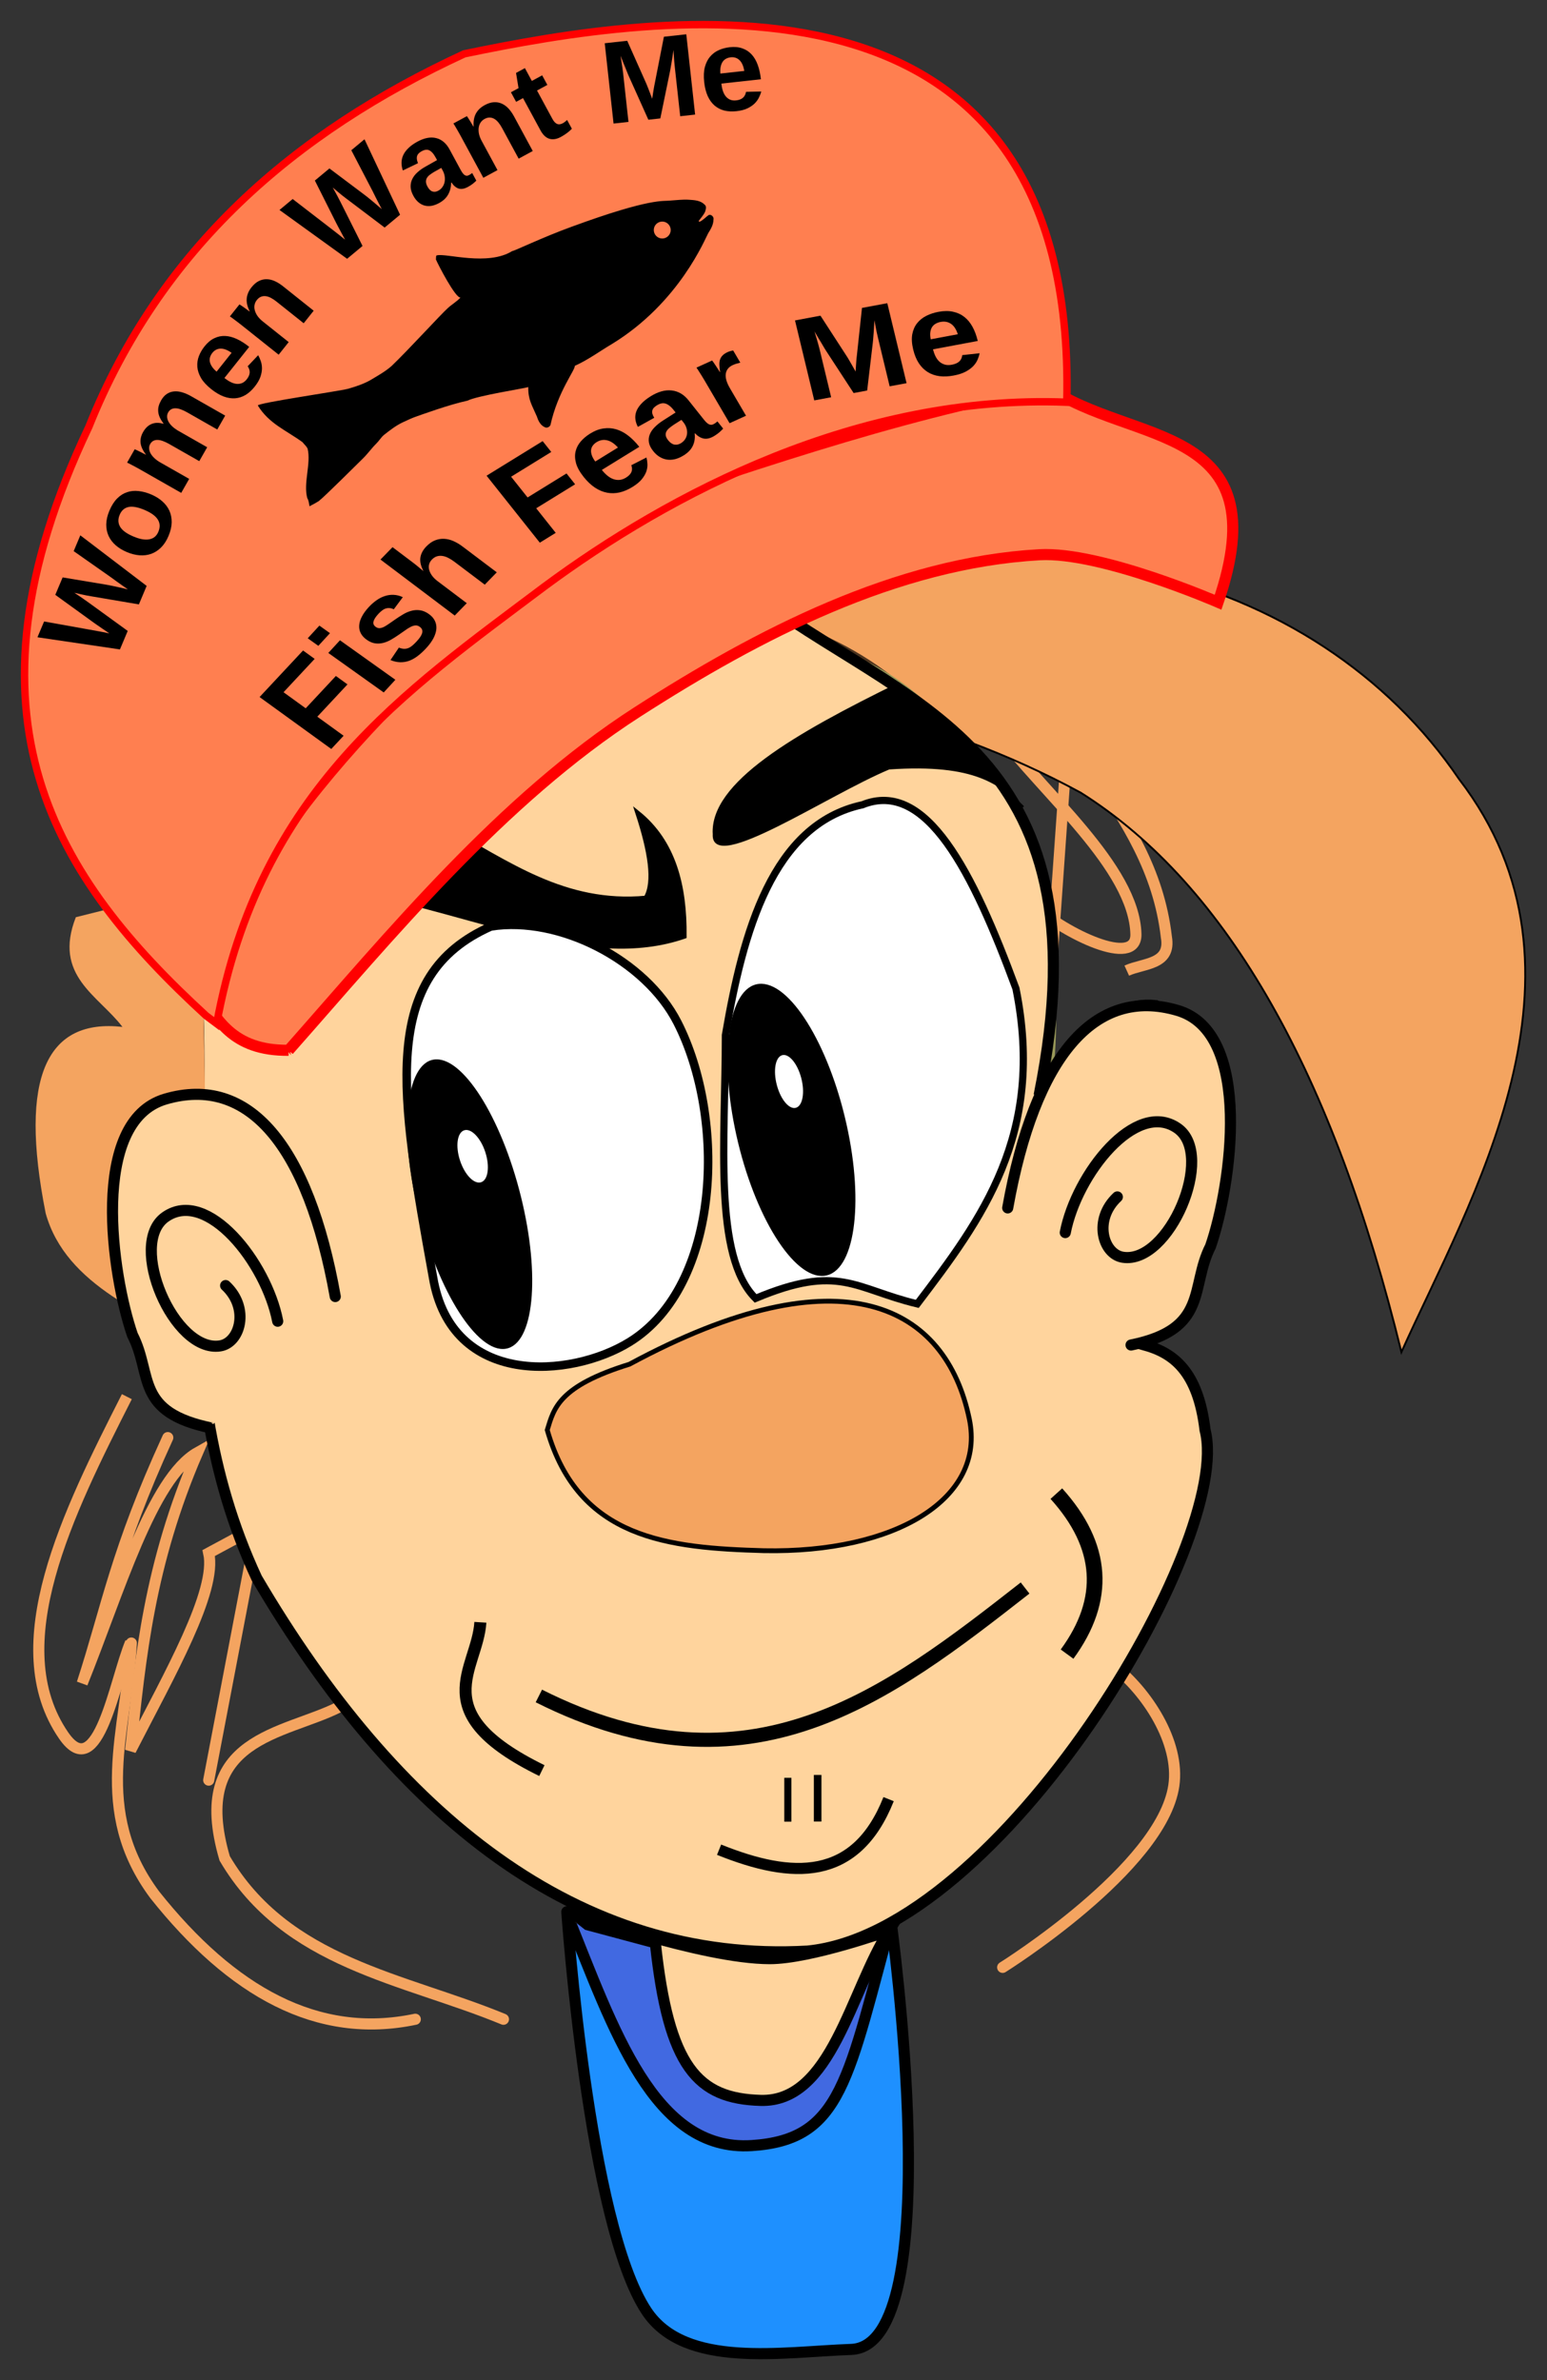 <?xml version="1.0" encoding="UTF-8" standalone="no"?>
<!-- Created with Inkscape (http://www.inkscape.org/) -->

<svg
   xmlns:dc="http://purl.org/dc/elements/1.1/"
   xmlns:cc="http://creativecommons.org/ns#"
   xmlns:rdf="http://www.w3.org/1999/02/22-rdf-syntax-ns#"
   xmlns:svg="http://www.w3.org/2000/svg"
   xmlns="http://www.w3.org/2000/svg"
   xmlns:sodipodi="http://sodipodi.sourceforge.net/DTD/sodipodi-0.dtd"
   xmlns:inkscape="http://www.inkscape.org/namespaces/inkscape"
   width="296.724"
   height="456.256"
   viewBox="0 0 296.724 456.256"
   id="svg2"
   version="1.1"
   inkscape:version="0.91 r13725"
   sodipodi:docname="redneck_cap_Fish_Fear.svg">
  <rect x="0" y="0" width="296.724" height="456.256" fill="#333333" stroke="none"/>
  <title
     id="title4671">redneck cap arm bears</title>
  <defs
     id="defs4">
    <inkscape:path-effect
       effect="spiro"
       id="path-effect5445"
       is_visible="true" />
    <inkscape:path-effect
       effect="spiro"
       id="path-effect5441"
       is_visible="true" />
    <inkscape:path-effect
       effect="spiro"
       id="path-effect5437"
       is_visible="true" />
    <inkscape:path-effect
       effect="spiro"
       id="path-effect5433"
       is_visible="true" />
    <inkscape:path-effect
       effect="spiro"
       id="path-effect5429"
       is_visible="true" />
    <inkscape:path-effect
       effect="spiro"
       id="path-effect5425"
       is_visible="true" />
    <inkscape:path-effect
       effect="spiro"
       id="path-effect5421"
       is_visible="true" />
    <inkscape:path-effect
       is_visible="true"
       id="path-effect5417"
       effect="spiro" />
    <inkscape:path-effect
       is_visible="true"
       id="path-effect5413"
       effect="spiro" />
    <inkscape:path-effect
       is_visible="true"
       id="path-effect5409"
       effect="spiro" />
    <inkscape:path-effect
       is_visible="true"
       id="path-effect5405"
       effect="spiro" />
    <inkscape:path-effect
       is_visible="true"
       id="path-effect5401"
       effect="spiro" />
    <inkscape:path-effect
       effect="spiro"
       id="path-effect5397"
       is_visible="true" />
    <inkscape:path-effect
       effect="spiro"
       id="path-effect5393"
       is_visible="true" />
    <inkscape:path-effect
       effect="spiro"
       id="path-effect5389"
       is_visible="true" />
    <inkscape:path-effect
       effect="spiro"
       id="path-effect5385"
       is_visible="true" />
    <inkscape:path-effect
       effect="spiro"
       id="path-effect5381"
       is_visible="true" />
    <inkscape:path-effect
       effect="spiro"
       id="path-effect5373"
       is_visible="true" />
    <inkscape:path-effect
       effect="spiro"
       id="path-effect5369"
       is_visible="true" />
    <inkscape:path-effect
       effect="spiro"
       id="path-effect5360"
       is_visible="true" />
    <inkscape:path-effect
       effect="spiro"
       id="path-effect5355"
       is_visible="true" />
    <inkscape:path-effect
       effect="spiro"
       id="path-effect5350"
       is_visible="true" />
    <inkscape:path-effect
       effect="spiro"
       id="path-effect5344"
       is_visible="true" />
    <inkscape:path-effect
       effect="spiro"
       id="path-effect5340"
       is_visible="true" />
    <inkscape:path-effect
       effect="spiro"
       id="path-effect5336"
       is_visible="true" />
    <inkscape:path-effect
       effect="spiro"
       id="path-effect5331"
       is_visible="true" />
    <inkscape:path-effect
       effect="spiro"
       id="path-effect5327"
       is_visible="true" />
    <inkscape:path-effect
       effect="spiro"
       id="path-effect5323"
       is_visible="true" />
    <inkscape:path-effect
       effect="spiro"
       id="path-effect5318"
       is_visible="true" />
    <inkscape:path-effect
       effect="spiro"
       id="path-effect5313"
       is_visible="true" />
    <inkscape:path-effect
       effect="spiro"
       id="path-effect5308"
       is_visible="true" />
    <inkscape:path-effect
       effect="spiro"
       id="path-effect5303"
       is_visible="true" />
    <inkscape:path-effect
       effect="spiro"
       id="path-effect5298"
       is_visible="true" />
    <inkscape:path-effect
       effect="spiro"
       id="path-effect5157"
       is_visible="true" />
    <inkscape:path-effect
       effect="spiro"
       id="path-effect5152"
       is_visible="true" />
    <inkscape:path-effect
       effect="spiro"
       id="path-effect5147"
       is_visible="true" />
    <inkscape:path-effect
       effect="spiro"
       id="path-effect5143"
       is_visible="true" />
    <inkscape:path-effect
       effect="spiro"
       id="path-effect5139"
       is_visible="true" />
    <inkscape:path-effect
       effect="spiro"
       id="path-effect5135"
       is_visible="true" />
    <inkscape:path-effect
       effect="spiro"
       id="path-effect5130"
       is_visible="true" />
    <inkscape:path-effect
       effect="spiro"
       id="path-effect5123"
       is_visible="true" />
    <inkscape:path-effect
       effect="spiro"
       id="path-effect5119"
       is_visible="true" />
    <inkscape:path-effect
       effect="spiro"
       id="path-effect5115"
       is_visible="true" />
    <inkscape:path-effect
       effect="spiro"
       id="path-effect5098"
       is_visible="true" />
    <inkscape:path-effect
       effect="spiro"
       id="path-effect5093"
       is_visible="true" />
    <inkscape:path-effect
       effect="spiro"
       id="path-effect5063"
       is_visible="true" />
    <inkscape:path-effect
       effect="spiro"
       id="path-effect5058"
       is_visible="true" />
    <inkscape:path-effect
       effect="spiro"
       id="path-effect5053"
       is_visible="true" />
    <inkscape:path-effect
       effect="spiro"
       id="path-effect5048"
       is_visible="true" />
    <inkscape:path-effect
       effect="spiro"
       id="path-effect5041"
       is_visible="true" />
    <inkscape:path-effect
       effect="spiro"
       id="path-effect5032"
       is_visible="true" />
    <inkscape:path-effect
       effect="spiro"
       id="path-effect5027"
       is_visible="true" />
    <inkscape:path-effect
       effect="spiro"
       id="path-effect5023"
       is_visible="true" />
    <inkscape:path-effect
       effect="spiro"
       id="path-effect5018"
       is_visible="true" />
    <inkscape:path-effect
       effect="spiro"
       id="path-effect5006"
       is_visible="true" />
    <inkscape:path-effect
       effect="spiro"
       id="path-effect4997"
       is_visible="true" />
    <inkscape:path-effect
       effect="spiro"
       id="path-effect4992"
       is_visible="true" />
    <inkscape:path-effect
       effect="spiro"
       id="path-effect4971"
       is_visible="true" />
    <inkscape:path-effect
       effect="spiro"
       id="path-effect4965"
       is_visible="true" />
    <inkscape:path-effect
       effect="spiro"
       id="path-effect4960"
       is_visible="true" />
    <inkscape:path-effect
       effect="spiro"
       id="path-effect4396"
       is_visible="true" />
    <inkscape:path-effect
       effect="spiro"
       id="path-effect4392"
       is_visible="true" />
    <inkscape:path-effect
       effect="spiro"
       id="path-effect4388"
       is_visible="true" />
    <inkscape:path-effect
       effect="spiro"
       id="path-effect4384"
       is_visible="true" />
    <inkscape:path-effect
       effect="spiro"
       id="path-effect4380"
       is_visible="true" />
    <inkscape:path-effect
       effect="spiro"
       id="path-effect4376"
       is_visible="true" />
    <inkscape:path-effect
       effect="spiro"
       id="path-effect4372"
       is_visible="true" />
    <inkscape:path-effect
       effect="spiro"
       id="path-effect4368"
       is_visible="true" />
    <inkscape:path-effect
       effect="spiro"
       id="path-effect4364"
       is_visible="true" />
    <inkscape:path-effect
       effect="spiro"
       id="path-effect4348"
       is_visible="true" />
    <inkscape:path-effect
       effect="spiro"
       id="path-effect4344"
       is_visible="true" />
    <inkscape:path-effect
       effect="spiro"
       id="path-effect4340"
       is_visible="true" />
    <inkscape:path-effect
       effect="spiro"
       id="path-effect4336"
       is_visible="true" />
    <inkscape:path-effect
       is_visible="true"
       id="path-effect4331"
       effect="spiro" />
    <inkscape:path-effect
       effect="spiro"
       id="path-effect4325"
       is_visible="true" />
    <inkscape:path-effect
       effect="spiro"
       id="path-effect4294"
       is_visible="true" />
    <inkscape:path-effect
       effect="spiro"
       id="path-effect4289"
       is_visible="true" />
    <inkscape:path-effect
       effect="spiro"
       id="path-effect4284"
       is_visible="true" />
    <inkscape:path-effect
       effect="skeletal"
       id="path-effect4279"
       is_visible="true"
       pattern="m 0,757.362 c 0,-2.76 2.24,-5 5,-5 2.76,0 5,2.24 5,5 0,2.76 -2.24,5 -5,5 -2.76,0 -5,-2.24 -5,-5 z"
       copytype="single_stretched"
       prop_scale="1"
       scale_y_rel="false"
       spacing="0"
       normal_offset="0"
       tang_offset="0"
       prop_units="false"
       vertical_pattern="false"
       fuse_tolerance="0" />
    <inkscape:path-effect
       effect="spiro"
       id="path-effect4277"
       is_visible="true" />
    <inkscape:path-effect
       effect="skeletal"
       id="path-effect4197"
       is_visible="true"
       pattern="m 68.571,-226.429 c 0,-2.76 2.24,-5 5,-5 2.76,0 5,2.24 5,5 0,2.76 -2.24,5 -5,5 -2.76,0 -5,-2.24 -5,-5 z"
       copytype="single_stretched"
       prop_scale="1"
       scale_y_rel="false"
       spacing="0"
       normal_offset="0"
       tang_offset="0"
       prop_units="false"
       vertical_pattern="false"
       fuse_tolerance="0" />
    <inkscape:path-effect
       effect="spiro"
       id="path-effect4195"
       is_visible="true" />
    <inkscape:path-effect
       effect="powerstroke"
       id="path-effect4190"
       is_visible="true"
       offset_points="0,53.476"
       sort_points="true"
       interpolator_type="Linear"
       interpolator_beta="0.2"
       start_linecap_type="zerowidth"
       linejoin_type="round"
       miter_limit="4"
       end_linecap_type="zerowidth"
       cusp_linecap_type="round" />
    <inkscape:path-effect
       effect="spiro"
       id="path-effect4188"
       is_visible="true" />
    <inkscape:path-effect
       effect="powerstroke"
       id="path-effect4183"
       is_visible="true"
       offset_points="0,0.5"
       sort_points="true"
       interpolator_type="Linear"
       interpolator_beta="0.2"
       start_linecap_type="zerowidth"
       linejoin_type="round"
       miter_limit="4"
       end_linecap_type="zerowidth"
       cusp_linecap_type="round" />
    <inkscape:path-effect
       effect="spiro"
       id="path-effect4181"
       is_visible="true" />
    <inkscape:path-effect
       effect="skeletal"
       id="path-effect4177"
       is_visible="true"
       pattern="M 0,5 C 0,2.24 2.24,0 5,0 7.76,0 10,2.24 10,5 10,7.76 7.76,10 5,10 2.24,10 0,7.76 0,5 Z"
       copytype="single_stretched"
       prop_scale="1"
       scale_y_rel="false"
       spacing="0"
       normal_offset="0"
       tang_offset="0"
       prop_units="false"
       vertical_pattern="false"
       fuse_tolerance="0" />
    <inkscape:path-effect
       effect="spiro"
       id="path-effect4175"
       is_visible="true" />
    <inkscape:path-effect
       effect="spiro"
       id="path-effect4171"
       is_visible="true" />
    <inkscape:path-effect
       effect="bend_path"
       id="path-effect4169"
       is_visible="true"
       bendpath="m -192.377,36.294 306.663,0"
       prop_scale="4"
       scale_y_rel="true"
       vertical="false" />
    <inkscape:path-effect
       effect="powerstroke"
       id="path-effect4167"
       is_visible="true"
       offset_points="0,0.245"
       sort_points="true"
       interpolator_type="Linear"
       interpolator_beta="0.2"
       start_linecap_type="zerowidth"
       linejoin_type="round"
       miter_limit="4"
       end_linecap_type="zerowidth"
       cusp_linecap_type="round" />
    <inkscape:path-effect
       effect="spiro"
       id="path-effect4165"
       is_visible="true" />
    <inkscape:path-effect
       effect="powerstroke"
       id="path-effect4158"
       is_visible="true"
       offset_points="0,0.5"
       sort_points="true"
       interpolator_type="Linear"
       interpolator_beta="0.2"
       start_linecap_type="zerowidth"
       linejoin_type="round"
       miter_limit="4"
       end_linecap_type="zerowidth"
       cusp_linecap_type="round" />
    <inkscape:path-effect
       effect="spiro"
       id="path-effect4156"
       is_visible="true" />
    <inkscape:path-effect
       effect="powerstroke"
       id="path-effect4152"
       is_visible="true"
       offset_points="0,0.5"
       sort_points="true"
       interpolator_type="Linear"
       interpolator_beta="0.2"
       start_linecap_type="zerowidth"
       linejoin_type="round"
       miter_limit="4"
       end_linecap_type="zerowidth"
       cusp_linecap_type="round" />
    <inkscape:path-effect
       effect="spiro"
       id="path-effect4150"
       is_visible="true" />
    <inkscape:path-effect
       effect="powerstroke"
       id="path-effect4146"
       is_visible="true"
       offset_points="0,0.5"
       sort_points="true"
       interpolator_type="Linear"
       interpolator_beta="0.2"
       start_linecap_type="zerowidth"
       linejoin_type="round"
       miter_limit="4"
       end_linecap_type="zerowidth"
       cusp_linecap_type="round" />
    <inkscape:path-effect
       effect="spiro"
       id="path-effect4144"
       is_visible="true" />
    <inkscape:path-effect
       effect="powerstroke"
       id="path-effect4140"
       is_visible="true"
       offset_points="0,0.5"
       sort_points="true"
       interpolator_type="Linear"
       interpolator_beta="0.2"
       start_linecap_type="zerowidth"
       linejoin_type="round"
       miter_limit="4"
       end_linecap_type="zerowidth"
       cusp_linecap_type="round" />
    <inkscape:path-effect
       effect="spiro"
       id="path-effect4138"
       is_visible="true" />
    <clipPath
       clipPathUnits="userSpaceOnUse"
       id="clipPath4260">
      <rect
         style="fill:none;stroke:#000000;stroke-width:7.886;stroke-miterlimit:4;stroke-dasharray:none;stroke-opacity:1"
         id="rect4262"
         width="313.796"
         height="384.11"
         x="388.586"
         y="-1080.496" />
    </clipPath>
    <clipPath
       clipPathUnits="userSpaceOnUse"
       id="clipPath4327">
      <path
         style="fill:none;stroke:#000000;stroke-width:1px;stroke-linecap:butt;stroke-linejoin:miter;stroke-opacity:1"
         d="m -1177.024,1183.933 433.827,17.78 0,618.738 -423.16,-3.556 -10.668,-632.961 z"
         id="path4329"
         inkscape:path-effect="#path-effect4331"
         inkscape:original-d="m -1177.0237,1183.9327 433.82746,17.7798 0,618.7376 -423.15956,-3.556 z"
         inkscape:connector-curvature="0" />
    </clipPath>
    <inkscape:path-effect
       effect="spiro"
       id="path-effect5139-1"
       is_visible="true" />
    <inkscape:path-effect
       effect="spiro"
       id="path-effect5143-1"
       is_visible="true" />
  </defs>
  <sodipodi:namedview
     id="base"
     pagecolor="#ffffff"
     bordercolor="#666666"
     borderopacity="1.0"
     inkscape:pageopacity="0.0"
     inkscape:pageshadow="2"
     inkscape:zoom="0.94236332"
     inkscape:cx="138.90894"
     inkscape:cy="209.93429"
     inkscape:document-units="px"
     inkscape:current-layer="layer4"
     showgrid="false"
     showborder="true"
     inkscape:snap-global="false"
     inkscape:window-width="1024"
     inkscape:window-height="914"
     inkscape:window-x="617"
     inkscape:window-y="18"
     inkscape:window-maximized="0"
     units="px"
     showguides="true"
     fit-margin-top="4"
     fit-margin-left="4"
     fit-margin-right="4"
     fit-margin-bottom="4" />
  <g
     inkscape:label="Layer 1"
     inkscape:groupmode="layer"
     id="layer1"
     transform="translate(-151.639,-524.231)"
     style="display:inline" />
  <g
     inkscape:groupmode="layer"
     id="layer4"
     inkscape:label="Layer 2"
     transform="translate(-151.639,228.131)">
    <g
       id="g5578">
      <path
         sodipodi:nodetypes="csc"
         inkscape:connector-curvature="0"
         id="path5334"
         d="m 342.625,-88.239 c 9.089,12.152 26.544,26.377 26.889,39.165 0.18,6.662 -13.81,-0.249 -19.29,-5.261"
         style="display:inline;fill:none;stroke:#f4a460;stroke-width:2.129;stroke-linecap:butt;stroke-linejoin:miter;stroke-miterlimit:4;stroke-dasharray:none;stroke-opacity:1" />
      <path
         sodipodi:nodetypes="cc"
         inkscape:connector-curvature="0"
         inkscape:original-d="m 356.06918,-81.809453 -3.15477,44.755229"
         inkscape:path-effect="#path-effect5344"
         id="path5342"
         d="m 356.069,-81.809 -3.155,44.755"
         style="display:inline;fill:none;stroke:#f4a460;stroke-width:2.129;stroke-linecap:butt;stroke-linejoin:miter;stroke-miterlimit:4;stroke-dasharray:none;stroke-opacity:1" />
      <path
         sodipodi:nodetypes="ccc"
         inkscape:connector-curvature="0"
         id="path5338"
         d="m 361.33,-80.056 c 6.246,9.371 12.541,18.705 14.029,31.565 0.924,5.353 -4.351,4.951 -7.599,6.43"
         style="display:inline;fill:none;stroke:#f4a460;stroke-width:2.129;stroke-linecap:butt;stroke-linejoin:miter;stroke-miterlimit:4;stroke-dasharray:none;stroke-opacity:1" />
      <path
         sodipodi:nodetypes="cccccc"
         inkscape:connector-curvature="0"
         id="path5056"
         d="m 282.178,-107.19 c 63.48,-28.654 122.145,-11.551 149.3,28.388 28.503,37.048 1.991,80.863 -11.04,109.872 -12.962,-52.885 -33.126,-89.402 -61.507,-107.244 -28.388,-15.407 -56.776,-19.737 -85.164,-25.759 z"
         style="display:inline;fill:#f4a460;fill-rule:evenodd;stroke:#000000;stroke-width:0.355px;stroke-linecap:butt;stroke-linejoin:miter;stroke-opacity:1" />
      <path
         sodipodi:nodetypes="csc"
         inkscape:connector-curvature="0"
         id="path5296"
         d="m 175.971,39.607 c -11.278,22.206 -24.006,47.7 -12.133,64.948 6.654,9.666 9.821,-10.639 12.847,-17.843"
         style="display:inline;fill:#000000;fill-opacity:0;fill-rule:evenodd;stroke:#f4a460;stroke-width:2.129;stroke-linecap:butt;stroke-linejoin:miter;stroke-miterlimit:4;stroke-dasharray:none;stroke-opacity:1" />
      <path
         sodipodi:nodetypes="ccccccc"
         inkscape:connector-curvature="0"
         id="path5301"
         d="m 183.822,47.458 c -9.954,21.678 -11.598,32.276 -16.415,47.105 7.001,-17.372 13.351,-39.297 22.125,-44.25 -9.308,21.546 -10.942,39.253 -12.847,57.097 7.479,-14.596 16.608,-30.511 14.988,-37.827 l 9.278,-4.996 -9.278,48.533"
         style="display:inline;fill:#000000;fill-opacity:0;fill-rule:evenodd;stroke:#f4a460;stroke-width:2.129;stroke-linecap:round;stroke-linejoin:miter;stroke-miterlimit:4;stroke-dasharray:none;stroke-opacity:1" />
      <path
         sodipodi:nodetypes="ccc"
         inkscape:connector-curvature="0"
         id="path5306"
         d="m 176.828,86.836 c -0.927,16.877 -7.582,31.989 4.477,48.248 14.788,18.585 31.225,27.824 49.989,23.875"
         style="display:inline;fill:#000000;fill-opacity:0;fill-rule:evenodd;stroke:#f4a460;stroke-width:2.129;stroke-linecap:round;stroke-linejoin:miter;stroke-miterlimit:4;stroke-dasharray:none;stroke-opacity:1" />
      <path
         sodipodi:nodetypes="ccc"
         inkscape:connector-curvature="0"
         id="path5311"
         d="m 216.657,99.107 c -10.478,5.307 -28.763,5.768 -21.922,29.013 11.877,20.19 34.239,22.906 53.47,30.839"
         style="display:inline;fill:#000000;fill-opacity:0;fill-rule:evenodd;stroke:#f4a460;stroke-width:2.129;stroke-linecap:round;stroke-linejoin:miter;stroke-miterlimit:4;stroke-dasharray:none;stroke-opacity:1" />
      <path
         sodipodi:nodetypes="cac"
         inkscape:connector-curvature="0"
         id="path5316"
         d="m 365.343,91.312 c 6.09,4.73 12.682,14.444 11.44,22.88 -2.323,15.781 -32.828,34.818 -32.828,34.818"
         style="display:inline;fill:#000000;fill-opacity:0;fill-rule:evenodd;stroke:#f4a460;stroke-width:2.129;stroke-linecap:round;stroke-linejoin:miter;stroke-miterlimit:4;stroke-dasharray:none;stroke-opacity:1" />
      <path
         sodipodi:nodetypes="cssc"
         inkscape:connector-curvature="0"
         id="path5321"
         d="m 260.359,138.357 c 0,0 4.115,59.798 15.315,76.577 7.382,11.06 25.926,7.777 39.215,7.317 18.96,-0.657 7.631,-82.272 7.631,-82.272"
         style="display:inline;fill:#1e90ff;fill-rule:evenodd;stroke:#000000;stroke-width:2.129;stroke-linecap:round;stroke-linejoin:miter;stroke-miterlimit:20;stroke-dasharray:none;stroke-opacity:1" />
      <path
         sodipodi:nodetypes="ccccssc"
         inkscape:connector-curvature="0"
         id="path5358"
         d="m 260.696,139.592 c 7.815,22.454 17.336,42.75 34.014,43.933 22.392,-1.931 20.891,-24.829 27.174,-40.896 -7.35,12.869 -12.389,32.514 -24.349,31.883 -4.908,2.617 -10.031,-1.903 -14.962,-7.308 -3.832,-4.201 -4.574,-13.269 -5.291,-20.706 -0.537,-5.566 -9.348,-6.995 -16.585,-6.906 z"
         style="display:inline;fill:#4169e1;fill-rule:evenodd;stroke:#4169e1;stroke-width:0.355px;stroke-linecap:butt;stroke-linejoin:miter;stroke-opacity:1" />
      <path
         sodipodi:nodetypes="caccc"
         inkscape:connector-curvature="0"
         id="path5329"
         d="m 260.493,139.032 c 8.791,21.719 16.51,45.35 35.315,44.144 17.42,-1.117 18.441,-12.636 27.224,-44.733 l 1.757,-2.118 -1.291,3.172"
         style="display:inline;fill:none;stroke:#000000;stroke-width:2.129;stroke-linecap:butt;stroke-linejoin:miter;stroke-miterlimit:4;stroke-dasharray:none;stroke-opacity:1" />
      <path
         sodipodi:nodetypes="cccccc"
         inkscape:connector-curvature="0"
         id="path5353"
         d="m 261.885,140.342 15.067,4.977 c 3.121,13.084 3.539,29.525 17.892,28.654 15.397,3.306 18.991,-16.993 26.098,-30.268 l -22.062,3.498 z"
         style="display:inline;fill:#ffd49d;fill-opacity:1;fill-rule:evenodd;stroke:none" />
      <path
         sodipodi:nodetypes="cccacac"
         inkscape:connector-curvature="0"
         id="path5348"
         d="m 261.212,138.34 3.136,2.498 12.986,3.477 c 2.55,23.872 8.095,29.846 20.2,30.197 13.599,0.394 17.202,-20.894 24.618,-32.555 0,0 -15.038,5.385 -22.869,5.381 -13.04,-0.006 -38.071,-8.998 -38.071,-8.998 z"
         style="display:inline;fill:none;stroke:#000000;stroke-width:2.129;stroke-linecap:butt;stroke-linejoin:miter;stroke-miterlimit:4;stroke-dasharray:none;stroke-opacity:1" />
      <path
         sodipodi:nodetypes="ccccccc"
         inkscape:connector-curvature="0"
         id="path5046"
         d="m 227.692,-69.652 c -6.893,36.086 -11.903,70.962 0.526,94.627 8.21,20.942 18.404,41.354 47.313,56.776 32.597,-1.685 64.732,-4.269 69.919,-59.405 10.339,-36.203 4.016,-73.317 -8.937,-104.615 -13.747,-17.646 -27.75,-25.314 -49.416,-28.914 z"
         style="display:inline;opacity:0.682;fill:#fffacd;fill-rule:evenodd;stroke:#000000;stroke-width:3.088;stroke-linecap:butt;stroke-linejoin:miter;stroke-miterlimit:4;stroke-dasharray:none;stroke-opacity:1" />
      <path
         sodipodi:nodetypes="casccc"
         inkscape:connector-curvature="0"
         id="path4969"
         d="m 276.455,-104.424 c -38.559,21.133 -52.857,59.527 -52.608,96.023 0.233,34.231 16.556,85.49 50.565,89.383 17.436,1.996 67.974,11.418 70.996,-58.737 3.698,-31.764 17.487,-61.005 -4.086,-99.087 -18.991,-31.117 -41.877,-29.781 -64.866,-27.581 z"
         style="display:inline;fill:#c8c89c;fill-rule:evenodd;stroke:#989858;stroke-width:2.129;stroke-linecap:butt;stroke-linejoin:miter;stroke-opacity:1" />
      <path
         sodipodi:nodetypes="ccccccccc"
         inkscape:connector-curvature="0"
         id="path5096"
         d="m 188.79,-46.521 c 4.03,40.304 -6.642,80.608 12.091,120.912 26.593,45.265 61.504,73.977 105.666,71.496 37.063,-3.63 81.713,-78.608 76.227,-99.884 -1.35,-11.277 -6.046,-14.748 -11.565,-16.297 24.549,-26.953 14.724,-50.703 1.975,-65.076 -9.397,-0.962 -14.855,8.353 -22.239,17.221 13.693,-67.717 -26.924,-74.635 -55.437,-96.713 z"
         style="display:inline;fill:#ffd49d;fill-opacity:1;fill-rule:evenodd;stroke:#000000;stroke-width:2.129;stroke-linecap:round;stroke-linejoin:miter;stroke-opacity:1" />
      <path
         sodipodi:nodetypes="ccccc"
         inkscape:connector-curvature="0"
         id="path5061"
         d="m 288.521,-68.187 c -0.59,-9.813 15.537,-19.117 35.574,-28.93 l 23.83,23.673 c -4.326,-4.347 -9.078,-8.504 -25.759,-7.36 -12.048,5.039 -34.023,20.004 -33.645,12.617 z"
         style="display:inline;fill:#000000;fill-rule:evenodd;stroke:#000000;stroke-width:0.355px;stroke-linecap:butt;stroke-linejoin:miter;stroke-opacity:1" />
      <path
         sodipodi:nodetypes="cccccc"
         inkscape:connector-curvature="0"
         id="path5051"
         d="m 237.155,-69.127 c 11.805,6.355 22.672,14.586 38.376,13.143 1.813,-3.094 0.804,-9.009 -1.577,-16.297 6.889,5.54 9.036,13.924 8.937,23.657 -18.219,6.329 -40.798,-4.781 -61.507,-8.411 z"
         style="display:inline;fill:#000000;fill-rule:evenodd;stroke:#000000;stroke-width:0.887;stroke-linecap:butt;stroke-linejoin:miter;stroke-miterlimit:4;stroke-dasharray:none;stroke-opacity:1" />
      <path
         sodipodi:nodetypes="ccaac"
         inkscape:connector-curvature="0"
         id="path5021"
         d="m 245.81,-50.539 c -21.427,9.458 -17.491,32.104 -11.111,67.292 3.525,21.094 26.416,19.32 37.67,12.387 17.589,-10.835 18.613,-42.905 9.194,-61.291 -6.11,-11.927 -22.578,-20.43 -35.753,-18.387 z"
         style="display:inline;fill:#ffffff;fill-rule:evenodd;stroke:#000000;stroke-width:1.633;stroke-linecap:butt;stroke-linejoin:miter;stroke-miterlimit:4;stroke-dasharray:none;stroke-opacity:1" />
      <ellipse
         transform="matrix(0.989,-0.149,0.241,0.971,0,0)"
         ry="28.548"
         rx="9.931"
         cy="38.843"
         cx="234.953"
         id="path5035"
         style="display:inline;fill:#000000;fill-opacity:1;stroke:none" />
      <ellipse
         inkscape:transform-center-y="2.8783294"
         inkscape:transform-center-x="7.9154058"
         transform="matrix(0.951,-0.31,0.31,0.951,0,0)"
         ry="5.235"
         rx="2.554"
         cy="68.919"
         cx="232.314"
         id="path5037"
         style="display:inline;fill:#ffffff;fill-opacity:1;stroke:none" />
      <path
         sodipodi:nodetypes="cccccc"
         inkscape:connector-curvature="0"
         id="path5039"
         d="m 317.062,-73.858 c -17.327,3.736 -22.92,24.506 -26.285,44.159 -0.001,20.198 -2.373,42.388 5.783,50.468 16.037,-6.735 18.985,-1.838 31.017,1.051 12.321,-16.206 24.571,-32.459 18.925,-60.456 -8.263,-22.373 -17.194,-40.159 -29.439,-35.222 z"
         style="display:inline;fill:#ffffff;fill-rule:evenodd;stroke:#000000;stroke-width:1.384;stroke-linecap:butt;stroke-linejoin:miter;stroke-miterlimit:4;stroke-dasharray:none;stroke-opacity:1" />
      <path
         sodipodi:nodetypes="cccccaac"
         inkscape:connector-curvature="0"
         id="path5016"
         d="m 206.992,-26.789 c -10.812,0.103 -13.91,-6.016 -17.366,-11.747 15.775,-39.507 46.176,-62.763 73.549,-89.383 29.794,-10.058 59.589,-20.581 89.383,-26.049 15.931,11.228 44.609,6.681 32.718,41.282 0,0 -22.456,-9.769 -34.251,-9.104 -27.557,1.554 -53.905,15.213 -77.125,30.135 -26.132,16.794 -47.567,42.994 -66.909,64.866 z"
         style="display:inline;fill:#ff7f50;fill-opacity:1;fill-rule:evenodd;stroke:#ff0000;stroke-width:2.129;stroke-linecap:butt;stroke-linejoin:miter;stroke-opacity:1" />
      <path
         sodipodi:nodetypes="caccc"
         inkscape:connector-curvature="0"
         id="path5091"
         d="m 272.377,33.386 c 41.031,-22.127 60.713,-11.036 65.187,10.514 3.172,15.278 -14.142,25.724 -39.428,25.234 -18.26,-0.525 -35.526,-2.181 -41.531,-23.131 1.279,-4.206 2.212,-8.411 15.771,-12.617 z"
         style="display:inline;fill:#f4a460;fill-rule:evenodd;stroke:#000000;stroke-width:0.923;stroke-linecap:butt;stroke-linejoin:miter;stroke-miterlimit:4;stroke-dasharray:none;stroke-opacity:1" />
      <path
         sodipodi:nodetypes="cccccccc"
         inkscape:connector-curvature="0"
         id="path5155"
         d="m 190.566,-39.747 c -14.265,-7.523 -11.408,-5.344 -18.072,-14.134 l -6.308,1.577 c -4.409,11.231 4.315,14.958 8.937,21.028 -14.368,-1.601 -19.972,9.319 -14.72,35.748 3.896,13.915 19.396,19.54 32.594,26.811 -3.189,-5.835 -1.07,-9.484 -1.577,-24.708 z"
         style="display:inline;fill:#f4a460;fill-rule:evenodd;stroke:none" />
      <path
         sodipodi:nodetypes="ccccccc"
         inkscape:connector-curvature="0"
         id="path5004"
         d="m 191.158,-33.429 c -28.653,-26.271 -49.011,-56.992 -22.473,-112.878 13.693,-34.148 39.283,-56.399 72.017,-71.506 36.986,-7.68 117.64,-20.957 115.558,66.785 -40.134,-1.553 -76.282,17.626 -100.235,35.367 -26.606,20.015 -54.568,38.845 -62.823,83.765 z"
         style="display:inline;fill:#ff7f50;fill-rule:evenodd;stroke:#ff0000;stroke-width:1.42;stroke-linecap:butt;stroke-linejoin:miter;stroke-opacity:1" />
      <path
         sodipodi:nodetypes="cacc"
         inkscape:connector-curvature="0"
         id="path5145"
         d="m 344.924,3.421 c 5.189,-29.014 16.621,-42.55 32.594,-37.851 14.598,4.295 10.266,33.713 6.308,45.211 -3.98,7.767 -0.237,15.887 -15.245,18.925"
         style="display:inline;fill:#ffd49d;fill-opacity:1;fill-rule:evenodd;stroke:#000000;stroke-width:2.129;stroke-linecap:round;stroke-linejoin:miter;stroke-miterlimit:4;stroke-dasharray:none;stroke-opacity:1" />
      <path
         sodipodi:nodetypes="caac"
         inkscape:connector-curvature="0"
         id="path5150"
         d="m 355.964,8.152 c 2.166,-11.221 13.541,-25.611 21.554,-19.977 7.322,5.148 -1.672,26.097 -10.514,24.708 -3.824,-0.601 -5.724,-7.208 -1.051,-11.565"
         style="display:inline;fill:none;stroke:#000000;stroke-width:2.129;stroke-linecap:round;stroke-linejoin:miter;stroke-miterlimit:4;stroke-dasharray:none;stroke-opacity:1" />
      <path
         style="display:inline;fill:#ffd49d;fill-opacity:1;fill-rule:evenodd;stroke:#000000;stroke-width:2.129;stroke-linecap:round;stroke-linejoin:miter;stroke-miterlimit:4;stroke-dasharray:none;stroke-opacity:1"
         d="m 215.943,20.413 c -5.188,-29.014 -16.621,-42.55 -32.594,-37.851 -14.598,4.295 -10.266,33.713 -6.308,45.211 3.977,7.761 0.335,14.836 15.309,17.878 0.01,0.002 -0.559,0.003 -0.549,0.005"
         id="path5292"
         inkscape:connector-curvature="0"
         sodipodi:nodetypes="cacsc" />
      <path
         style="display:inline;fill:none;stroke:#000000;stroke-width:2.129;stroke-linecap:round;stroke-linejoin:miter;stroke-miterlimit:4;stroke-dasharray:none;stroke-opacity:1"
         d="m 204.903,25.144 c -2.166,-11.221 -13.541,-25.611 -21.554,-19.977 -7.322,5.148 1.672,26.097 10.514,24.708 3.824,-0.601 5.724,-7.208 1.051,-11.565"
         id="path5294"
         inkscape:connector-curvature="0"
         sodipodi:nodetypes="caac" />
      <path
         inkscape:connector-curvature="0"
         id="path3372"
         d=""
         style="color:#000000;clip-rule:nonzero;display:inline;overflow:visible;visibility:visible;opacity:0.418;isolation:auto;mix-blend-mode:normal;color-interpolation:sRGB;color-interpolation-filters:linearRGB;solid-color:#000000;solid-opacity:1;fill:#cdeeff;fill-opacity:1;fill-rule:nonzero;stroke:#acacac;stroke-width:0;stroke-linecap:butt;stroke-linejoin:miter;stroke-miterlimit:4;stroke-dasharray:none;stroke-dashoffset:0;stroke-opacity:1;marker:none;color-rendering:auto;image-rendering:auto;shape-rendering:auto;text-rendering:auto;enable-background:accumulate" />
      <g
         id="g6620"
         transform="translate(-0.678,10.733)">
        <path
           style="display:inline;fill:none;stroke:#000000;stroke-width:2.706;stroke-linecap:butt;stroke-linejoin:miter;stroke-miterlimit:4;stroke-dasharray:none;stroke-opacity:1"
           d="m 255.675,86.25 c 40.512,20.365 66.906,-0.103 93.257,-20.693"
           id="path5113"
           inkscape:connector-curvature="0"
           sodipodi:nodetypes="cc" />
        <path
           style="display:inline;fill:none;stroke:#000000;stroke-width:3.011;stroke-linecap:butt;stroke-linejoin:miter;stroke-miterlimit:4;stroke-dasharray:none;stroke-opacity:1"
           d="m 354.932,47.462 c 9.052,10.026 9.737,20.283 2.054,30.769"
           id="path5117"
           inkscape:connector-curvature="0"
           sodipodi:nodetypes="cc" />
        <path
           style="display:inline;fill:none;stroke:#000000;stroke-width:2.306;stroke-linecap:butt;stroke-linejoin:miter;stroke-miterlimit:4;stroke-dasharray:none;stroke-opacity:1"
           d="m 244.455,72.128 c -0.571,9.083 -10.908,17.314 11.795,28.429"
           id="path5121"
           inkscape:connector-curvature="0"
           sodipodi:nodetypes="cc" />
        <path
           style="display:inline;fill:none;stroke:#000000;stroke-width:2.129;stroke-linecap:butt;stroke-linejoin:miter;stroke-miterlimit:4;stroke-dasharray:none;stroke-opacity:1"
           d="m 322.756,106.03 c -6.326,15.882 -18.515,15.322 -32.514,9.691"
           id="path5128"
           inkscape:connector-curvature="0"
           sodipodi:nodetypes="cc" />
        <path
           style="display:inline;fill:none;stroke:#000000;stroke-width:1.364;stroke-linecap:butt;stroke-linejoin:miter;stroke-miterlimit:4;stroke-dasharray:none;stroke-opacity:1"
           d="m 303.429,101.939 0,8.409"
           id="path5137"
           inkscape:path-effect="#path-effect5139-1"
           inkscape:original-d="m 303.42909,101.9392 0,8.40896"
           inkscape:connector-curvature="0" />
      </g>
      <path
         inkscape:connector-curvature="0"
         inkscape:original-d="m 308.46884,112.11985 c 0,8.93697 0,8.93697 0,8.93697"
         inkscape:path-effect="#path-effect5143-1"
         id="path5141"
         d="m 308.469,112.12 0,8.937"
         style="display:inline;fill:none;stroke:#000000;stroke-width:1.455;stroke-linecap:butt;stroke-linejoin:miter;stroke-miterlimit:4;stroke-dasharray:none;stroke-opacity:1" />
      <g
         id="g6595-8"
         transform="matrix(0.948,0.039,-0.041,0.999,73.017,-23.791)">
        <ellipse
           style="display:inline;fill:#000000;fill-opacity:1;stroke:none"
           id="path5035-2"
           cx="235.808"
           cy="35.203"
           rx="11.182"
           ry="28.774"
           transform="matrix(0.991,-0.132,0.27,0.963,0,0)" />
        <ellipse
           style="display:inline;fill:#ffffff;fill-opacity:1;stroke:none"
           id="path5037-1"
           cx="232.314"
           cy="68.919"
           rx="2.554"
           ry="5.235"
           transform="matrix(0.951,-0.31,0.31,0.951,0,0)"
           inkscape:transform-center-x="7.9154058"
           inkscape:transform-center-y="2.8783294" />
      </g>
      <g
         transform="matrix(0.999,-0.054,0.054,0.999,3.624,9.164)"
         id="text4381"
         style="font-style:normal;font-variant:normal;font-weight:bold;font-stretch:normal;font-size:22.5px;line-height:125%;font-family:'Liberation Sans';-inkscape-font-specification:'Liberation Sans Bold';text-align:start;letter-spacing:0px;word-spacing:0px;writing-mode:lr-tb;text-anchor:start;fill:#000000;fill-opacity:1;stroke:none;stroke-width:1px;stroke-linecap:butt;stroke-linejoin:miter;stroke-opacity:1">
        <path
           inkscape:connector-curvature="0"
           id="path4389"
           style="font-style:normal;font-variant:normal;font-weight:bold;font-stretch:normal;font-size:22.5px;font-family:'Liberation Sans';-inkscape-font-specification:'Liberation Sans Bold'"
           d="m 182.551,-115.237 -1.68,3.459 -8.971,-2.026 q -0.409,-0.089 -0.966,-0.225 -0.552,-0.146 -1.07,-0.288 -0.596,-0.155 -1.223,-0.35 0.53,0.392 1.031,0.77 0.213,0.165 0.446,0.339 0.223,0.169 0.441,0.349 0.213,0.165 0.407,0.32 0.198,0.145 0.352,0.281 l 7.141,5.791 -1.68,3.459 -15.666,-3.178 1.436,-2.955 8.592,2.025 q 0.704,0.159 1.38,0.328 0.675,0.169 1.212,0.296 0.621,0.155 1.183,0.306 -0.659,-0.504 -1.284,-0.978 -0.268,-0.203 -0.55,-0.426 -0.283,-0.223 -0.56,-0.431 -0.273,-0.218 -0.521,-0.412 -0.253,-0.208 -0.456,-0.368 l -6.576,-5.32 1.584,-3.261 8.266,1.842 q 0.266,0.056 0.591,0.141 0.315,0.08 0.66,0.174 0.335,0.09 0.68,0.184 0.335,0.089 0.656,0.184 0.749,0.218 1.509,0.44 -0.496,-0.387 -1.026,-0.804 -0.451,-0.354 -0.987,-0.785 -0.536,-0.431 -1.032,-0.843 l -6.931,-5.444 1.436,-2.955 12.176,10.362 z" />
        <path
           inkscape:connector-curvature="0"
           id="path4391"
           style="font-style:normal;font-variant:normal;font-weight:bold;font-stretch:normal;font-size:22.5px;font-family:'Liberation Sans';-inkscape-font-specification:'Liberation Sans Bold'"
           d="m 184.346,-132.694 q 1.225,0.597 2.073,1.438 0.854,0.832 1.262,1.874 0.399,1.038 0.318,2.257 -0.091,1.215 -0.75,2.568 -0.635,1.304 -1.526,2.104 -0.891,0.8 -1.954,1.125 -1.058,0.315 -2.244,0.165 -1.196,-0.155 -2.43,-0.757 -1.195,-0.582 -2.044,-1.399 -0.854,-0.832 -1.267,-1.864 -0.413,-1.033 -0.332,-2.252 0.081,-1.219 0.745,-2.582 0.703,-1.442 1.613,-2.257 0.911,-0.815 1.964,-1.096 1.048,-0.296 2.21,-0.096 1.157,0.185 2.361,0.772 z m -1.415,2.904 q -1.906,-0.929 -3.068,-0.725 -1.162,0.203 -1.74,1.389 -0.597,1.225 -0.045,2.3 0.551,1.075 2.438,1.995 0.958,0.467 1.731,0.636 0.778,0.159 1.376,0.06 0.598,-0.099 1.032,-0.438 0.424,-0.343 0.684,-0.877 0.298,-0.612 0.322,-1.187 0.019,-0.59 -0.267,-1.132 -0.286,-0.542 -0.895,-1.047 -0.609,-0.505 -1.567,-0.972 z" />
        <path
           inkscape:connector-curvature="0"
           id="path4393"
           style="font-style:normal;font-variant:normal;font-weight:bold;font-stretch:normal;font-size:22.5px;font-family:'Liberation Sans';-inkscape-font-specification:'Liberation Sans Bold'"
           d="m 193.914,-138.562 -5.61,-3.606 q -0.582,-0.374 -1.116,-0.6 -0.537,-0.241 -0.998,-0.276 -0.464,-0.05 -0.848,0.121 -0.378,0.162 -0.646,0.578 -0.255,0.397 -0.251,0.857 -0.005,0.454 0.229,0.944 0.23,0.475 0.683,0.949 0.444,0.468 1.081,0.878 l 5.36,3.446 -1.669,2.597 -7.763,-4.99 q -0.323,-0.208 -0.671,-0.418 -0.342,-0.22 -0.659,-0.397 -0.32,-0.193 -0.566,-0.338 -0.255,-0.151 -0.387,-0.21 l 1.592,-2.477 q 0.123,0.053 0.384,0.195 0.252,0.136 0.56,0.308 0.308,0.172 0.609,0.352 0.308,0.172 0.511,0.302 l 0.024,-0.037 q -0.837,-1.217 -0.897,-2.261 -0.054,-1.054 0.587,-2.052 0.737,-1.146 1.746,-1.477 1.006,-0.346 2.223,0.097 l 0.036,-0.055 q -0.447,-0.666 -0.667,-1.238 -0.214,-0.582 -0.226,-1.112 -0.015,-0.545 0.153,-1.051 0.174,-0.515 0.507,-1.032 0.529,-0.823 1.187,-1.196 0.664,-0.383 1.407,-0.401 0.749,-0.028 1.553,0.267 0.809,0.285 1.623,0.808 l 6.349,4.081 -1.657,2.578 -5.61,-3.606 q -0.582,-0.374 -1.116,-0.6 -0.537,-0.241 -0.998,-0.276 -0.464,-0.05 -0.848,0.121 -0.378,0.162 -0.646,0.578 -0.249,0.388 -0.254,0.842 -0.008,0.439 0.207,0.917 0.212,0.463 0.637,0.919 0.425,0.456 1.032,0.873 l 5.48,3.523 -1.657,2.578 z" />
        <path
           inkscape:connector-curvature="0"
           id="path4395"
           style="font-style:normal;font-variant:normal;font-weight:bold;font-stretch:normal;font-size:22.5px;font-family:'Liberation Sans';-inkscape-font-specification:'Liberation Sans Bold'"
           d="m 205.289,-152.238 q -0.854,0.961 -1.819,1.484 -0.966,0.508 -2.023,0.539 -1.065,0.024 -2.191,-0.463 -1.134,-0.494 -2.308,-1.537 -1.273,-1.131 -1.844,-2.242 -0.564,-1.119 -0.587,-2.168 -0.024,-1.065 0.41,-2.032 0.433,-0.967 1.178,-1.805 0.934,-1.051 1.961,-1.462 1.025,-0.426 2.106,-0.318 1.08,0.108 2.197,0.703 1.109,0.588 2.217,1.574 l 0.066,0.058 -5.065,5.699 q 0.558,0.496 1.13,0.828 0.564,0.325 1.114,0.417 0.542,0.085 1.061,-0.086 0.511,-0.178 0.956,-0.679 0.54,-0.608 0.629,-1.22 0.08,-0.62 -0.316,-1.265 l 2.123,-2.008 q 0.246,0.484 0.432,1.134 0.193,0.642 0.161,1.407 -0.041,0.757 -0.394,1.634 -0.354,0.861 -1.193,1.806 z m -7.76,-6.897 q -0.314,0.353 -0.468,0.775 -0.155,0.406 -0.097,0.869 0.058,0.448 0.344,0.953 0.286,0.505 0.847,1.032 l 3.066,-3.449 q -1.134,-0.89 -2.069,-0.913 -0.943,-0.03 -1.622,0.734 z" />
        <path
           inkscape:connector-curvature="0"
           id="path4397"
           style="font-style:normal;font-variant:normal;font-weight:bold;font-stretch:normal;font-size:22.5px;font-family:'Liberation Sans';-inkscape-font-specification:'Liberation Sans Bold'"
           d="m 215.328,-163.863 -4.984,-4.43 q -0.517,-0.46 -1.017,-0.757 -0.508,-0.305 -0.98,-0.386 -0.48,-0.088 -0.922,0.062 -0.443,0.151 -0.829,0.586 -0.372,0.419 -0.49,0.932 -0.119,0.497 0.007,1.05 0.118,0.546 0.47,1.109 0.351,0.547 0.918,1.051 l 4.763,4.233 -2.051,2.307 -6.897,-6.131 q -0.287,-0.255 -0.599,-0.517 -0.304,-0.27 -0.589,-0.494 -0.286,-0.24 -0.507,-0.422 -0.229,-0.189 -0.35,-0.267 l 1.956,-2.201 q 0.113,0.071 0.349,0.252 0.228,0.173 0.505,0.39 0.277,0.217 0.547,0.443 0.277,0.217 0.458,0.378 l 0.029,-0.033 q -0.602,-1.373 -0.434,-2.488 0.168,-1.115 1.036,-2.092 0.715,-0.805 1.467,-1.121 0.759,-0.325 1.525,-0.261 0.774,0.056 1.536,0.454 0.763,0.399 1.485,1.041 l 5.641,5.014 -2.044,2.299 z" />
        <path
           inkscape:connector-curvature="0"
           id="path4399"
           style="font-style:normal;font-variant:normal;font-weight:bold;font-stretch:normal;font-size:22.5px;font-family:'Liberation Sans';-inkscape-font-specification:'Liberation Sans Bold'"
           d="m 234.902,-183.629 -3.085,2.295 -7.028,-5.931 q -0.322,-0.267 -0.753,-0.645 -0.423,-0.384 -0.817,-0.748 -0.458,-0.413 -0.924,-0.874 0.29,0.592 0.56,1.158 0.113,0.244 0.24,0.506 0.12,0.253 0.231,0.513 0.113,0.244 0.213,0.471 0.109,0.22 0.183,0.412 l 3.67,8.43 -3.085,2.295 -12.439,-10.039 2.636,-1.961 6.692,5.757 q 0.552,0.466 1.073,0.927 0.521,0.461 0.939,0.821 0.48,0.424 0.909,0.817 -0.353,-0.751 -0.689,-1.459 -0.144,-0.304 -0.292,-0.632 -0.148,-0.328 -0.299,-0.641 -0.142,-0.319 -0.272,-0.605 -0.128,-0.302 -0.235,-0.537 l -3.384,-7.752 2.909,-2.164 6.487,5.444 q 0.21,0.172 0.46,0.397 0.243,0.216 0.506,0.459 0.256,0.234 0.519,0.477 0.256,0.234 0.497,0.466 0.565,0.538 1.136,1.085 -0.261,-0.572 -0.54,-1.186 -0.237,-0.522 -0.514,-1.151 -0.277,-0.629 -0.527,-1.224 l -3.643,-8.025 2.636,-1.961 6.031,14.807 z" />
        <path
           inkscape:connector-curvature="0"
           id="path4401"
           style="font-style:normal;font-variant:normal;font-weight:bold;font-stretch:normal;font-size:22.5px;font-family:'Liberation Sans';-inkscape-font-specification:'Liberation Sans Bold'"
           d="m 242.479,-185.453 q -0.774,0.367 -1.489,0.45 -0.709,0.068 -1.329,-0.136 -0.624,-0.215 -1.14,-0.712 -0.515,-0.497 -0.882,-1.272 -0.452,-0.953 -0.43,-1.754 0.027,-0.815 0.415,-1.485 0.383,-0.68 1.073,-1.225 0.685,-0.555 1.554,-0.979 l 2.295,-1.136 -0.259,-0.546 q -0.277,-0.586 -0.57,-0.921 -0.287,-0.35 -0.604,-0.504 -0.316,-0.154 -0.661,-0.112 -0.34,0.027 -0.717,0.206 -0.348,0.165 -0.593,0.366 -0.235,0.196 -0.349,0.469 -0.119,0.263 -0.107,0.622 0.017,0.344 0.179,0.815 l -2.975,1.239 q -0.215,-0.761 -0.17,-1.488 0.04,-0.736 0.394,-1.427 0.364,-0.695 1.07,-1.309 0.711,-0.629 1.813,-1.151 1.003,-0.475 1.905,-0.598 0.902,-0.123 1.683,0.114 0.777,0.228 1.403,0.806 0.627,0.578 1.073,1.522 l 1.853,3.912 q 0.179,0.377 0.35,0.661 0.181,0.279 0.369,0.445 0.193,0.152 0.414,0.181 0.226,0.015 0.504,-0.117 0.318,-0.15 0.587,-0.351 l 0.715,1.509 q -0.22,0.177 -0.395,0.321 -0.175,0.144 -0.36,0.268 -0.184,0.124 -0.403,0.252 -0.209,0.123 -0.507,0.264 -1.052,0.499 -1.803,0.222 -0.741,-0.281 -1.315,-1.237 l -0.06,0.028 q -0.081,1.266 -0.691,2.236 -0.6,0.965 -1.842,1.553 z m 0.796,-6.711 -1.42,0.697 q -0.437,0.232 -0.816,0.484 -0.374,0.238 -0.597,0.562 -0.218,0.31 -0.241,0.722 -0.024,0.412 0.245,0.978 0.362,0.765 0.888,0.977 0.531,0.198 1.117,-0.079 0.536,-0.254 0.865,-0.689 0.329,-0.435 0.453,-0.944 0.129,-0.523 0.067,-1.09 -0.062,-0.566 -0.302,-1.073 l -0.259,-0.546 z" />
        <path
           inkscape:connector-curvature="0"
           id="path4403"
           style="font-style:normal;font-variant:normal;font-weight:bold;font-stretch:normal;font-size:22.5px;font-family:'Liberation Sans';-inkscape-font-specification:'Liberation Sans Bold'"
           d="m 258.182,-193.134 -2.855,-6.027 q -0.296,-0.626 -0.64,-1.095 -0.349,-0.479 -0.751,-0.738 -0.407,-0.269 -0.873,-0.304 -0.466,-0.035 -0.992,0.215 -0.506,0.24 -0.815,0.666 -0.304,0.411 -0.404,0.969 -0.105,0.548 -0.001,1.204 0.109,0.641 0.434,1.326 l 2.728,5.759 -2.79,1.322 -3.951,-8.34 q -0.165,-0.347 -0.349,-0.71 -0.174,-0.367 -0.349,-0.686 -0.17,-0.333 -0.302,-0.586 -0.137,-0.263 -0.218,-0.383 l 2.661,-1.26 q 0.076,0.11 0.223,0.368 0.142,0.249 0.312,0.557 0.17,0.308 0.331,0.621 0.17,0.308 0.274,0.527 l 0.04,-0.019 q -0.017,-1.499 0.573,-2.46 0.591,-0.96 1.772,-1.52 0.973,-0.461 1.789,-0.458 0.826,-0.002 1.506,0.356 0.69,0.354 1.236,1.019 0.546,0.665 0.96,1.539 l 3.231,6.821 -2.78,1.317 z" />
        <path
           inkscape:connector-curvature="0"
           id="path4405"
           style="font-style:normal;font-variant:normal;font-weight:bold;font-stretch:normal;font-size:22.5px;font-family:'Liberation Sans';-inkscape-font-specification:'Liberation Sans Bold'"
           d="m 266.487,-196.85 q -1.231,0.583 -2.212,0.233 -0.985,-0.36 -1.629,-1.72 l -3.001,-6.335 -1.36,0.644 -0.894,-1.886 1.499,-0.71 -0.321,-2.936 1.747,-0.828 1.195,2.522 2.035,-0.964 0.894,1.886 -2.035,0.964 2.643,5.58 q 0.372,0.784 0.848,1.021 0.472,0.226 1.097,-0.07 0.258,-0.122 0.448,-0.261 0.19,-0.138 0.42,-0.32 l 0.818,1.728 q -0.436,0.413 -0.975,0.766 -0.534,0.362 -1.219,0.687 z" />
        <path
           inkscape:connector-curvature="0"
           id="path4407"
           style="font-style:normal;font-variant:normal;font-weight:bold;font-stretch:normal;font-size:22.5px;font-family:'Liberation Sans';-inkscape-font-specification:'Liberation Sans Bold'"
           d="m 289.549,-199.579 -0.52,-9.368 q -0.031,-0.559 -0.053,-1.152 -0.011,-0.594 -0.017,-1.088 6.1e-4,-0.583 -0.008,-1.133 -0.182,0.879 -0.347,1.67 -0.07,0.334 -0.149,0.69 -0.079,0.357 -0.16,0.691 -0.07,0.334 -0.141,0.624 -0.072,0.29 -0.126,0.502 l -2.307,8.777 -2.304,0.128 -3.265,-8.467 q -0.077,-0.205 -0.181,-0.485 -0.093,-0.281 -0.21,-0.605 -0.106,-0.324 -0.224,-0.67 -0.118,-0.346 -0.235,-0.669 -0.263,-0.767 -0.552,-1.62 0.068,0.634 0.135,1.247 0.051,0.525 0.105,1.105 0.054,0.58 0.078,1.008 l 0.52,9.368 -2.874,0.16 -0.859,-15.456 4.333,-0.241 3.245,8.49 q 0.129,0.334 0.277,0.821 0.159,0.486 0.305,0.94 0.162,0.53 0.347,1.103 0.122,-0.579 0.235,-1.113 0.053,-0.234 0.105,-0.479 0.052,-0.245 0.105,-0.479 0.053,-0.234 0.107,-0.446 0.054,-0.212 0.1,-0.38 l 2.237,-8.85 4.311,-0.239 0.859,15.456 -2.874,0.16 z" />
        <path
           inkscape:connector-curvature="0"
           id="path4409"
           style="font-style:normal;font-variant:normal;font-weight:bold;font-stretch:normal;font-size:22.5px;font-family:'Liberation Sans';-inkscape-font-specification:'Liberation Sans Bold'"
           d="m 300.388,-199.961 q -1.283,0.071 -2.335,-0.244 -1.041,-0.327 -1.808,-1.055 -0.767,-0.739 -1.216,-1.88 -0.449,-1.152 -0.536,-2.721 -0.095,-1.7 0.291,-2.888 0.396,-1.188 1.124,-1.944 0.739,-0.767 1.73,-1.141 0.992,-0.374 2.11,-0.436 1.404,-0.078 2.419,0.361 1.025,0.427 1.71,1.269 0.685,0.842 1.049,2.054 0.364,1.201 0.446,2.682 l 0.005,0.088 -7.613,0.423 q 0.041,0.746 0.209,1.386 0.167,0.629 0.489,1.084 0.322,0.444 0.809,0.692 0.486,0.237 1.155,0.2 0.812,-0.045 1.308,-0.414 0.496,-0.38 0.675,-1.116 l 2.921,0.091 q -0.169,0.516 -0.5,1.106 -0.319,0.59 -0.885,1.105 -0.566,0.505 -1.437,0.872 -0.86,0.356 -2.122,0.426 z m -0.576,-10.366 q -0.472,0.026 -0.879,0.214 -0.397,0.176 -0.685,0.544 -0.277,0.356 -0.433,0.915 -0.156,0.559 -0.135,1.328 l 4.607,-0.256 q -0.168,-1.432 -0.811,-2.112 -0.644,-0.69 -1.664,-0.634 z" />
      </g>
      <g
         id="text4420"
         style="font-style:normal;font-variant:normal;font-weight:bold;font-stretch:normal;font-size:22.5px;line-height:125%;font-family:'Liberation Sans';-inkscape-font-specification:'Liberation Sans Bold';text-align:start;letter-spacing:0px;word-spacing:0px;writing-mode:lr-tb;text-anchor:start;fill:#000000;fill-opacity:1;stroke:none;stroke-width:1px;stroke-linecap:butt;stroke-linejoin:miter;stroke-opacity:1"
         transform="matrix(1.119,0.234,-0.266,0.985,-22.165,-67.616)">
        <path
           inkscape:connector-curvature="0"
           id="path4428"
           style="font-style:normal;font-variant:normal;font-weight:bold;font-stretch:normal;font-family:'Liberation Sans';-inkscape-font-specification:'Liberation Sans Bold'"
           d="m 186.665,-72.584 4.303,2.105 3.48,-7.116 2.25,1.101 -3.48,7.116 5.102,2.496 -1.424,2.911 -13.905,-6.802 5.016,-10.254 2.25,1.101 -3.592,7.343 z" />
        <path
           inkscape:connector-curvature="0"
           id="path4430"
           style="font-style:normal;font-variant:normal;font-weight:bold;font-stretch:normal;font-family:'Liberation Sans';-inkscape-font-specification:'Liberation Sans Bold'"
           d="m 190.281,-82.471 -2.051,-0.983 1.335,-2.784 2.051,0.983 -1.335,2.784 z m 12.65,6.066 -10.719,-5.14 1.335,-2.784 10.719,5.14 -1.335,2.784 z" />
        <path
           inkscape:connector-curvature="0"
           id="path4432"
           style="font-style:normal;font-variant:normal;font-weight:bold;font-stretch:normal;font-family:'Liberation Sans';-inkscape-font-specification:'Liberation Sans Bold'"
           d="m 206.869,-92.567 q 0.771,0.374 1.226,0.998 0.459,0.614 0.597,1.438 0.128,0.819 -0.067,1.824 -0.204,1 -0.756,2.137 -0.494,1.018 -1.04,1.767 -0.546,0.748 -1.185,1.208 -0.643,0.445 -1.388,0.596 -0.745,0.151 -1.646,-0.03 l 0.819,-2.619 q 0.502,0.097 0.88,0.024 0.377,-0.073 0.674,-0.308 0.297,-0.234 0.543,-0.616 0.251,-0.391 0.505,-0.915 0.23,-0.474 0.377,-0.904 0.142,-0.444 0.158,-0.803 0.01,-0.374 -0.145,-0.657 -0.166,-0.288 -0.531,-0.465 -0.415,-0.201 -0.772,-0.069 -0.362,0.117 -0.717,0.47 -0.36,0.338 -0.746,0.859 -0.392,0.506 -0.852,1.076 -0.474,0.6 -0.999,1.152 -0.524,0.552 -1.129,0.893 -0.605,0.341 -1.302,0.394 -0.707,0.048 -1.547,-0.36 -0.761,-0.369 -1.21,-0.954 -0.459,-0.589 -0.596,-1.364 -0.147,-0.78 0.043,-1.725 0.185,-0.96 0.718,-2.057 0.422,-0.87 0.955,-1.539 0.523,-0.674 1.166,-1.095 0.634,-0.425 1.369,-0.557 0.74,-0.141 1.588,0.074 l -0.937,2.586 q -0.419,-0.118 -0.752,-0.06 -0.343,0.053 -0.621,0.248 -0.273,0.185 -0.49,0.507 -0.227,0.317 -0.429,0.732 -0.48,0.988 -0.462,1.607 0.007,0.614 0.6,0.902 0.366,0.177 0.679,0.085 0.318,-0.102 0.644,-0.396 0.321,-0.308 0.674,-0.76 0.348,-0.466 0.789,-0.997 0.518,-0.665 1.081,-1.271 0.558,-0.621 1.202,-0.992 0.639,-0.386 1.385,-0.439 0.751,-0.063 1.65,0.373 z" />
        <path
           inkscape:connector-curvature="0"
           id="path4434"
           style="font-style:normal;font-variant:normal;font-weight:bold;font-stretch:normal;font-family:'Liberation Sans';-inkscape-font-specification:'Liberation Sans Bold'"
           d="m 204.014,-100.365 q -0.925,-1.18 -1.04,-2.302 -0.115,-1.122 0.483,-2.284 0.492,-0.957 1.142,-1.451 0.654,-0.504 1.413,-0.632 0.763,-0.139 1.601,0.058 0.838,0.196 1.698,0.638 l 6.702,3.447 -1.407,2.736 -5.92,-3.045 q -0.615,-0.317 -1.174,-0.48 -0.568,-0.169 -1.045,-0.13 -0.487,0.034 -0.878,0.29 -0.391,0.256 -0.657,0.774 -0.256,0.498 -0.243,1.024 0.009,0.511 0.268,1.015 0.25,0.499 0.731,0.957 0.476,0.443 1.151,0.789 l 5.657,2.91 -1.412,2.745 -14.498,-7.457 1.412,-2.745 3.957,2.035 q 0.313,0.161 0.63,0.336 0.308,0.171 0.581,0.336 0.269,0.15 0.488,0.276 0.22,0.125 0.342,0.2 l 0.02,-0.039 z" />
        <path
           inkscape:connector-curvature="0"
           id="path4436"
           style="font-style:normal;font-variant:normal;font-weight:bold;font-stretch:normal;font-family:'Liberation Sans';-inkscape-font-specification:'Liberation Sans Bold'"
           d="m 214.154,-121.055 3.58,3.182 5.263,-5.92 1.872,1.664 -5.263,5.92 4.245,3.774 -2.153,2.422 -11.57,-10.284 7.584,-8.532 1.872,1.664 -5.43,6.109 z" />
        <path
           inkscape:connector-curvature="0"
           id="path4438"
           style="font-style:normal;font-variant:normal;font-weight:bold;font-stretch:normal;font-family:'Liberation Sans';-inkscape-font-specification:'Liberation Sans Bold'"
           d="m 234.278,-123.834 q -0.854,0.961 -1.819,1.484 -0.966,0.508 -2.023,0.539 -1.065,0.024 -2.191,-0.463 -1.134,-0.494 -2.308,-1.537 -1.273,-1.131 -1.844,-2.242 -0.564,-1.119 -0.587,-2.168 -0.024,-1.065 0.41,-2.032 0.433,-0.967 1.178,-1.805 0.934,-1.051 1.961,-1.462 1.026,-0.426 2.106,-0.318 1.08,0.108 2.197,0.703 1.109,0.588 2.217,1.574 l 0.066,0.058 -5.065,5.699 q 0.558,0.496 1.13,0.828 0.564,0.325 1.114,0.417 0.542,0.085 1.061,-0.086 0.511,-0.178 0.956,-0.679 0.54,-0.608 0.629,-1.22 0.08,-0.619 -0.316,-1.265 l 2.123,-2.008 q 0.246,0.484 0.432,1.134 0.193,0.642 0.161,1.407 -0.041,0.757 -0.394,1.634 -0.354,0.861 -1.193,1.806 z m -7.76,-6.897 q -0.314,0.353 -0.468,0.775 -0.155,0.406 -0.097,0.869 0.058,0.448 0.344,0.953 0.286,0.505 0.847,1.032 l 3.066,-3.449 q -1.134,-0.89 -2.069,-0.913 -0.943,-0.03 -1.622,0.734 z" />
        <path
           inkscape:connector-curvature="0"
           id="path4440"
           style="font-style:normal;font-variant:normal;font-weight:bold;font-stretch:normal;font-family:'Liberation Sans';-inkscape-font-specification:'Liberation Sans Bold'"
           d="m 241.19,-131.61 q -0.569,0.64 -1.194,0.996 -0.626,0.34 -1.276,0.394 -0.659,0.046 -1.327,-0.21 -0.669,-0.256 -1.309,-0.826 -0.788,-0.701 -1.081,-1.446 -0.294,-0.761 -0.199,-1.529 0.087,-0.776 0.508,-1.547 0.413,-0.779 1.047,-1.509 l 1.668,-1.942 -0.452,-0.401 q -0.484,-0.431 -0.885,-0.625 -0.401,-0.21 -0.753,-0.228 -0.351,-0.018 -0.652,0.155 -0.302,0.158 -0.579,0.47 -0.255,0.287 -0.402,0.568 -0.14,0.273 -0.138,0.568 -0.006,0.288 0.145,0.614 0.151,0.31 0.484,0.68 l -2.254,2.304 q -0.495,-0.617 -0.738,-1.303 -0.251,-0.693 -0.195,-1.467 0.063,-0.782 0.473,-1.623 0.409,-0.857 1.219,-1.768 0.737,-0.829 1.519,-1.296 0.782,-0.466 1.594,-0.553 0.804,-0.094 1.607,0.193 0.803,0.287 1.583,0.981 l 3.235,2.876 q 0.312,0.277 0.58,0.472 0.276,0.186 0.514,0.266 0.237,0.064 0.452,0.005 0.213,-0.075 0.418,-0.305 0.234,-0.263 0.403,-0.553 l 1.248,1.109 q -0.133,0.249 -0.238,0.45 -0.105,0.201 -0.226,0.387 -0.121,0.186 -0.273,0.39 -0.144,0.195 -0.363,0.442 -0.774,0.87 -1.573,0.91 -0.792,0.031 -1.694,-0.624 l -0.044,0.049 q 0.421,1.197 0.238,2.328 -0.175,1.123 -1.088,2.15 z m -1.891,-6.488 -1.035,1.197 q -0.312,0.384 -0.562,0.765 -0.251,0.365 -0.329,0.751 -0.079,0.37 0.06,0.759 0.14,0.389 0.608,0.805 0.632,0.562 1.2,0.552 0.567,-0.025 0.997,-0.51 0.394,-0.443 0.526,-0.973 0.132,-0.529 0.047,-1.046 -0.086,-0.532 -0.364,-1.029 -0.278,-0.497 -0.697,-0.869 l -0.452,-0.401 z" />
        <path
           inkscape:connector-curvature="0"
           id="path4442"
           style="font-style:normal;font-variant:normal;font-weight:bold;font-stretch:normal;font-family:'Liberation Sans';-inkscape-font-specification:'Liberation Sans Bold'"
           d="m 247.257,-139.333 -5.925,-6.902 q -0.25,-0.292 -0.538,-0.61 -0.279,-0.325 -0.546,-0.603 -0.266,-0.293 -0.475,-0.519 -0.216,-0.235 -0.326,-0.329 l 2.234,-1.918 q 0.103,0.086 0.334,0.322 0.224,0.227 0.491,0.505 0.267,0.277 0.526,0.562 0.26,0.269 0.41,0.444 l 0.033,-0.029 q -0.247,-0.642 -0.401,-1.176 -0.161,-0.542 -0.157,-1.009 0.006,-0.483 0.217,-0.911 0.205,-0.436 0.696,-0.858 0.208,-0.179 0.444,-0.309 0.237,-0.146 0.388,-0.189 l 1.682,1.959 q -0.268,0.143 -0.53,0.31 -0.261,0.152 -0.578,0.423 -0.875,0.751 -0.759,1.882 0.125,1.124 1.32,2.516 l 3.8,4.427 -2.342,2.011 z" />
        <path
           inkscape:connector-curvature="0"
           id="path4444"
           style="font-style:normal;font-variant:normal;font-weight:bold;font-stretch:normal;font-family:'Liberation Sans';-inkscape-font-specification:'Liberation Sans Bold'"
           d="m 271.611,-152.302 -4.016,-8.479 q -0.24,-0.506 -0.484,-1.047 -0.234,-0.546 -0.426,-1.002 -0.219,-0.54 -0.435,-1.046 0.163,0.883 0.308,1.677 0.062,0.335 0.123,0.696 0.061,0.36 0.113,0.7 0.062,0.335 0.105,0.631 0.043,0.296 0.073,0.513 l 1.175,8.999 -2.085,0.988 -6.219,-6.609 q -0.149,-0.16 -0.351,-0.381 -0.192,-0.225 -0.422,-0.481 -0.221,-0.26 -0.46,-0.536 -0.24,-0.275 -0.47,-0.531 -0.532,-0.611 -1.122,-1.292 0.303,0.562 0.596,1.104 0.246,0.467 0.515,0.984 0.269,0.517 0.453,0.904 l 4.016,8.479 -2.601,1.232 -6.627,-13.99 3.922,-1.858 6.208,6.639 q 0.245,0.261 0.566,0.656 0.331,0.39 0.638,0.756 0.35,0.43 0.738,0.89 -0.106,-0.582 -0.202,-1.12 -0.039,-0.237 -0.083,-0.483 -0.044,-0.247 -0.083,-0.483 -0.039,-0.237 -0.069,-0.454 -0.03,-0.217 -0.051,-0.389 l -1.267,-9.04 3.902,-1.848 6.627,13.99 -2.601,1.232 z" />
        <path
           inkscape:connector-curvature="0"
           id="path4446"
           style="font-style:normal;font-variant:normal;font-weight:bold;font-stretch:normal;font-family:'Liberation Sans';-inkscape-font-specification:'Liberation Sans Bold'"
           d="m 281.505,-156.745 q -1.162,0.55 -2.255,0.655 -1.088,0.09 -2.072,-0.295 -0.989,-0.395 -1.835,-1.282 -0.851,-0.898 -1.523,-2.318 -0.729,-1.539 -0.82,-2.784 -0.082,-1.25 0.308,-2.225 0.395,-0.989 1.172,-1.71 0.777,-0.721 1.79,-1.2 1.271,-0.602 2.376,-0.578 1.11,0.009 2.063,0.53 0.952,0.522 1.747,1.507 0.79,0.975 1.425,2.315 l 0.038,0.079 -6.891,3.264 q 0.32,0.675 0.716,1.205 0.392,0.519 0.862,0.819 0.466,0.29 1.01,0.336 0.54,0.036 1.145,-0.251 0.735,-0.348 1.056,-0.877 0.316,-0.539 0.204,-1.288 l 2.739,-1.018 q 0.038,0.541 -0.045,1.213 -0.073,0.667 -0.402,1.358 -0.334,0.681 -1.002,1.35 -0.663,0.654 -1.804,1.195 z m -4.444,-9.383 q -0.427,0.202 -0.734,0.53 -0.302,0.313 -0.429,0.762 -0.122,0.435 -0.056,1.011 0.066,0.576 0.376,1.281 l 4.17,-1.975 q -0.696,-1.263 -1.547,-1.65 -0.856,-0.397 -1.78,0.041 z" />
      </g>
      <path
         id="path3"
         d="m 287.638,-186.947 c -0.655,0.415 -1.132,1.051 -1.856,1.344 -0.041,-0.037 -0.103,-0.114 -0.136,-0.154 0.417,-0.601 0.953,-1.14 1.252,-1.825 0.117,-0.438 0.326,-0.999 -0.128,-1.332 -0.755,-0.793 -1.932,-0.86 -2.952,-0.924 -1.227,-0.09 -2.439,0.09 -3.649,0.159 -1.271,0.172 -3.587,-0.601 -18.908,5.02 -5.657,2.06 -11.063,4.689 -11.374,4.656 -4.692,2.922 -12.702,0.38 -14.417,0.819 -0.315,-0.015 -0.132,0.672 -0.243,0.738 l 0.002,-0.001 c 0.375,0.941 3.812,7.578 4.741,7.347 -0.726,0.793 -1.672,1.314 -2.454,2.045 -1.307,1.165 -7.451,7.905 -10.764,11.08 -1.21,1.065 -2.635,1.848 -4.009,2.677 -1.345,0.77 -2.829,1.257 -4.306,1.686 -1.826,0.487 -17.514,2.734 -17.342,3.216 2.117,3.47 5.388,4.724 8.569,7.032 0.314,0.425 0.762,0.751 0.977,1.252 0.696,2.838 -0.858,6.579 -0.065,9.472 0.29,0.474 0.338,1.022 0.421,1.559 0.598,-0.306 1.192,-0.615 1.762,-0.975 1.17,-0.899 7.434,-7.162 8.41,-8.105 0.956,-0.919 1.711,-2.012 2.646,-2.936 0.534,-0.52 0.901,-1.177 1.463,-1.653 1.142,-0.901 2.302,-1.803 3.627,-2.429 0.926,-0.432 1.844,-0.865 2.816,-1.193 0.735,-0.246 6.089,-2.209 9.558,-2.946 1.983,-0.983 10.92,-2.347 11.683,-2.61 -0.03,2.463 0.683,3.38 1.676,5.692 0.265,0.865 0.75,1.751 1.649,2.06 0.374,0.084 0.77,-0.137 0.932,-0.476 1.417,-6.452 4.826,-10.647 4.662,-11.344 2.535,-1.131 4.77,-2.798 7.15,-4.203 12.973,-7.936 17.89,-20.278 18.449,-21.234 0.485,-0.771 0.993,-1.609 1,-2.549 0.154,-0.503 -0.331,-1.051 -0.84,-0.966 z m -8.145,4.308 c -0.769,0.46 -1.764,0.207 -2.224,-0.562 -0.46,-0.769 -0.21,-1.765 0.559,-2.225 0.77,-0.46 1.767,-0.209 2.227,0.56 0.46,0.769 0.209,1.766 -0.562,2.226 z"
         inkscape:connector-curvature="0" />
    </g>
  </g>
</svg>
